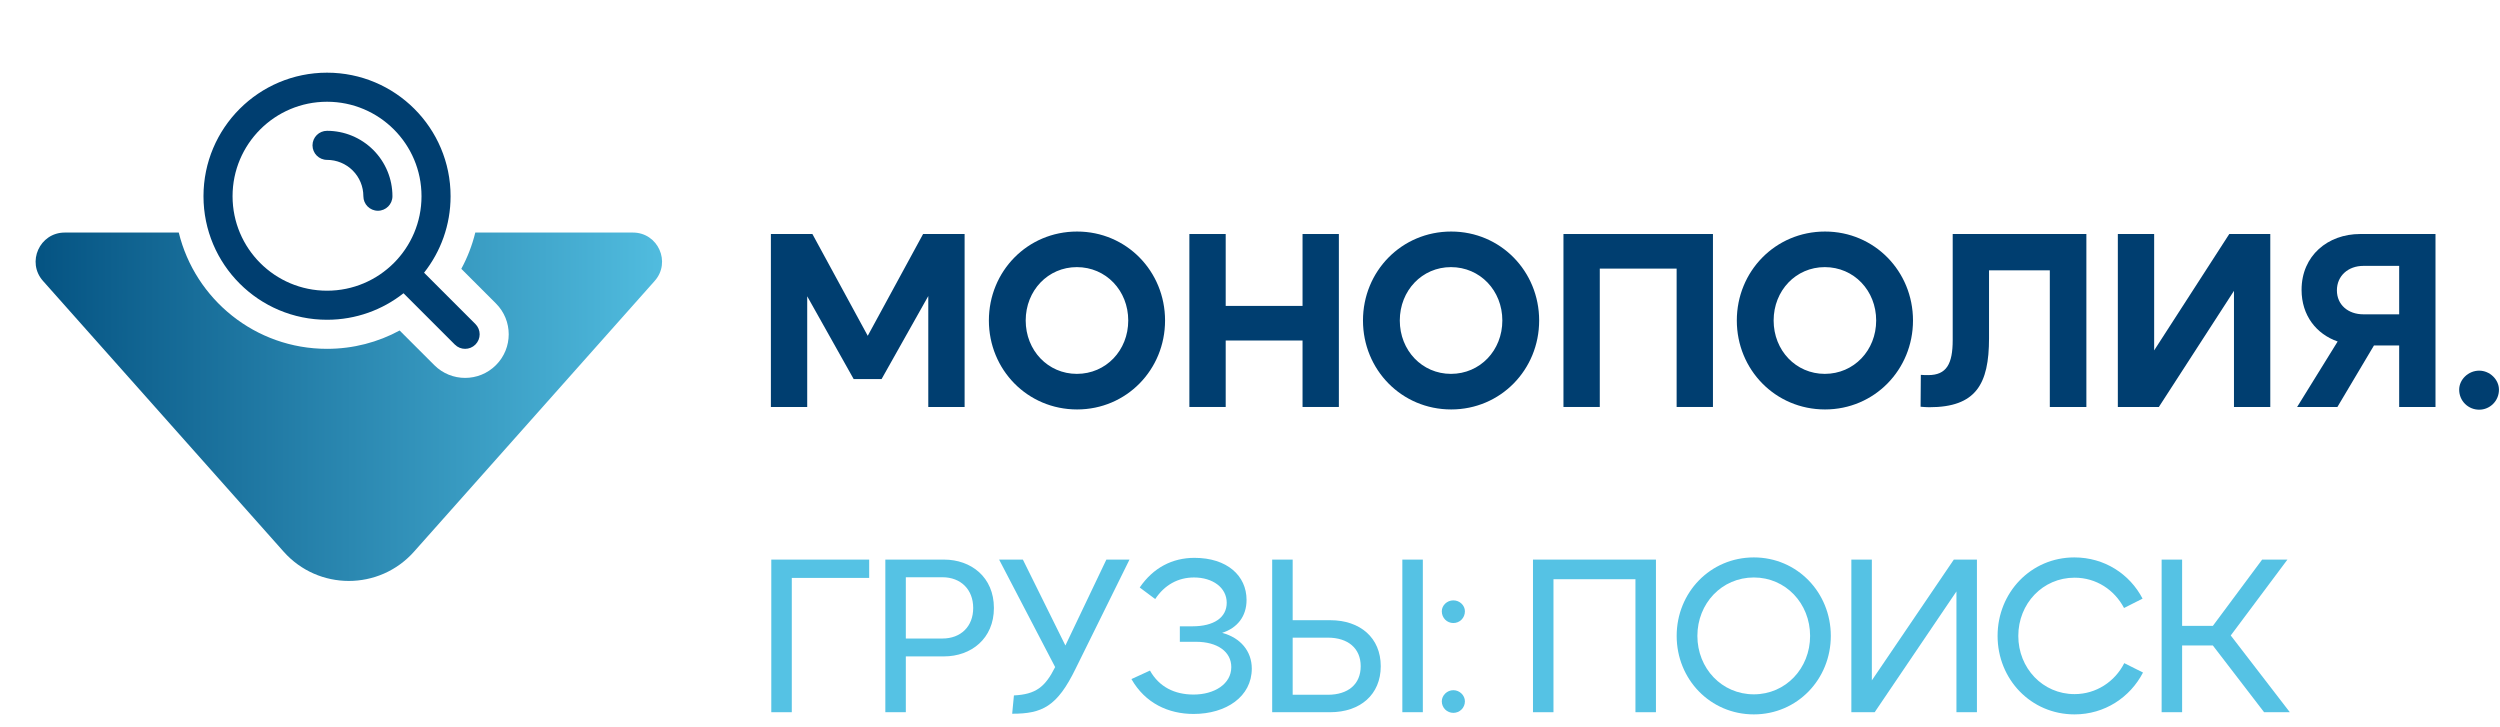 <?xml version="1.0" encoding="UTF-8"?> <svg xmlns="http://www.w3.org/2000/svg" width="172" height="50" viewBox="0 0 172 50" fill="none"> <path d="M53.065 49H54.475V39.76H59.8V38.5H53.065V49Z" fill="#55C2E4"></path> <path d="M60.911 49H62.321V45.16H64.946C66.806 45.16 68.381 43.945 68.381 41.83C68.381 39.7 66.806 38.5 64.946 38.5H60.911V49ZM62.321 43.93V39.715H64.841C66.101 39.715 66.956 40.555 66.956 41.83C66.956 43.105 66.101 43.93 64.841 43.93H62.321Z" fill="#55C2E4"></path> <path d="M76.118 38.5L73.299 44.41L70.374 38.5H68.739L72.594 45.895C71.903 47.275 71.258 47.77 69.758 47.845L69.638 49.105C71.694 49.105 72.728 48.625 74.004 46L77.709 38.5H76.118Z" fill="#55C2E4"></path> <path d="M84.083 43.54C85.118 43.21 85.763 42.415 85.763 41.275C85.763 39.61 84.428 38.38 82.178 38.38C80.663 38.38 79.343 39.055 78.413 40.42L79.478 41.215C80.123 40.24 81.053 39.73 82.148 39.73C83.423 39.73 84.398 40.42 84.398 41.47C84.398 42.49 83.513 43.09 82.043 43.09H81.173V44.155H82.283C83.768 44.155 84.713 44.845 84.713 45.895C84.713 47.065 83.543 47.785 82.118 47.785C80.813 47.785 79.748 47.26 79.118 46.135L77.843 46.72C78.788 48.385 80.393 49.12 82.118 49.12C84.368 49.12 86.123 47.92 86.123 46C86.123 44.785 85.328 43.87 84.083 43.54Z" fill="#55C2E4"></path> <path d="M87.526 49H91.516C93.586 49 94.996 47.785 94.996 45.835C94.996 43.885 93.586 42.67 91.516 42.67H88.936V38.5H87.526V49ZM96.481 49H97.891V38.5H96.481V49ZM88.936 47.8V43.87H91.351C92.746 43.87 93.616 44.605 93.616 45.835C93.616 47.08 92.746 47.8 91.351 47.8H88.936Z" fill="#55C2E4"></path> <path d="M99.991 42.865C100.426 42.865 100.786 42.52 100.786 42.055C100.786 41.65 100.426 41.305 99.991 41.305C99.556 41.305 99.196 41.65 99.196 42.055C99.196 42.52 99.556 42.865 99.991 42.865ZM99.991 49.045C100.426 49.045 100.786 48.7 100.786 48.25C100.786 47.845 100.426 47.485 99.991 47.485C99.556 47.485 99.196 47.845 99.196 48.25C99.196 48.7 99.556 49.045 99.991 49.045Z" fill="#55C2E4"></path> <path d="M113.929 38.5H105.469V49H106.879V39.85H112.519V49H113.929V38.5Z" fill="#55C2E4"></path> <path d="M120.665 49.15C123.65 49.15 125.96 46.735 125.96 43.75C125.96 40.765 123.65 38.35 120.665 38.35C117.665 38.35 115.355 40.765 115.355 43.75C115.355 46.735 117.665 49.15 120.665 49.15ZM120.665 47.77C118.46 47.77 116.78 45.985 116.78 43.75C116.78 41.515 118.46 39.73 120.665 39.73C122.855 39.73 124.535 41.515 124.535 43.75C124.535 45.985 122.855 47.77 120.665 47.77Z" fill="#55C2E4"></path> <path d="M127.373 49H128.978L134.603 40.69V49H136.013V38.5H134.423L128.783 46.81V38.5H127.373V49Z" fill="#55C2E4"></path> <path d="M142.729 49.15C144.799 49.15 146.554 47.98 147.439 46.27L146.149 45.625C145.504 46.9 144.214 47.755 142.729 47.755C140.539 47.755 138.859 45.97 138.859 43.75C138.859 41.53 140.539 39.745 142.729 39.745C144.229 39.745 145.474 40.585 146.134 41.83L147.409 41.185C146.524 39.49 144.784 38.35 142.714 38.35C139.729 38.35 137.434 40.765 137.434 43.75C137.434 46.735 139.729 49.15 142.729 49.15Z" fill="#55C2E4"></path> <path d="M148.72 49H150.13V44.41H152.245L155.77 49H157.54L153.475 43.72L157.375 38.5H155.635L152.245 43.06H150.13V38.5H148.72V49Z" fill="#55C2E4"></path> <path d="M53.037 28H55.536V20.384L58.732 26.079H60.653L63.866 20.367V28H66.365V16.1H63.509L59.701 23.104L55.893 16.1H53.037V28Z" fill="#003E70"></path> <path d="M74.104 28.17C77.504 28.17 80.156 25.433 80.156 22.05C80.156 18.667 77.504 15.93 74.104 15.93C70.687 15.93 68.035 18.667 68.035 22.05C68.035 25.433 70.687 28.17 74.104 28.17ZM74.087 25.722C72.098 25.722 70.568 24.107 70.568 22.05C70.568 19.993 72.098 18.378 74.087 18.378C76.093 18.378 77.623 19.993 77.623 22.05C77.623 24.107 76.093 25.722 74.087 25.722Z" fill="#003E70"></path> <path d="M81.829 28H84.328V23.427H89.615V28H92.114V16.1H89.615V21.047H84.328V16.1H81.829V28Z" fill="#003E70"></path> <path d="M99.842 28.17C103.242 28.17 105.894 25.433 105.894 22.05C105.894 18.667 103.242 15.93 99.842 15.93C96.425 15.93 93.773 18.667 93.773 22.05C93.773 25.433 96.425 28.17 99.842 28.17ZM99.825 25.722C97.836 25.722 96.306 24.107 96.306 22.05C96.306 19.993 97.836 18.378 99.825 18.378C101.831 18.378 103.361 19.993 103.361 22.05C103.361 24.107 101.831 25.722 99.825 25.722Z" fill="#003E70"></path> <path d="M117.851 16.1H107.566V28H110.065V18.48H115.352V28H117.851V16.1Z" fill="#003E70"></path> <path d="M125.562 28.17C128.962 28.17 131.614 25.433 131.614 22.05C131.614 18.667 128.962 15.93 125.562 15.93C122.145 15.93 119.493 18.667 119.493 22.05C119.493 25.433 122.145 28.17 125.562 28.17ZM125.545 25.722C123.556 25.722 122.026 24.107 122.026 22.05C122.026 19.993 123.556 18.378 125.545 18.378C127.551 18.378 129.081 19.993 129.081 22.05C129.081 24.107 127.551 25.722 125.545 25.722Z" fill="#003E70"></path> <path d="M143.543 16.1H134.346V23.393C134.346 25.042 133.921 25.807 132.663 25.807C132.527 25.807 132.323 25.807 132.153 25.79L132.136 27.983C132.34 28 132.544 28.017 132.731 28.017C135.944 28.017 136.845 26.436 136.845 23.274V18.599H141.027V28H143.543V16.1Z" fill="#003E70"></path> <path d="M145.707 28H148.529L153.697 20.01V28H156.196V16.1H153.374L148.206 24.107V16.1H145.707V28Z" fill="#003E70"></path> <path d="M162.377 16.1C160.167 16.1 158.348 17.579 158.348 19.942C158.348 21.71 159.368 22.985 160.83 23.495L158.042 28H160.813L163.329 23.767H165.063V28H167.562V16.1H162.377ZM165.063 21.625H162.598C161.561 21.625 160.779 20.979 160.779 19.976C160.779 18.973 161.561 18.293 162.598 18.293H165.063V21.625Z" fill="#003E70"></path> <path d="M170.568 28.187C171.299 28.187 171.928 27.592 171.928 26.81C171.928 26.113 171.299 25.501 170.568 25.501C169.82 25.501 169.191 26.113 169.191 26.81C169.191 27.592 169.82 28.187 170.568 28.187Z" fill="#003E70"></path> <path d="M12.299 16H4.454C2.728 16 1.812 18.039 2.959 19.329L19.515 37.955C21.902 40.64 26.098 40.64 28.484 37.955L45.041 19.329C46.188 18.039 45.272 16 43.546 16H32.7C32.485 16.881 32.159 17.718 31.738 18.495L34.121 20.879C35.293 22.05 35.293 23.95 34.121 25.121C32.95 26.293 31.05 26.293 29.879 25.121L27.495 22.738C26.01 23.543 24.308 24 22.5 24C17.562 24 13.421 20.592 12.299 16Z" fill="url(#paint0_linear_83_45)"></path> <path d="M25 13.5C25 14.052 25.448 14.5 26 14.5C26.552 14.5 27 14.052 27 13.5C27 12.306 26.526 11.162 25.682 10.318C24.838 9.474 23.694 9 22.5 9C21.948 9 21.5 9.448 21.5 10C21.5 10.552 21.948 11 22.5 11C23.163 11 23.799 11.263 24.268 11.732C24.737 12.201 25 12.837 25 13.5Z" fill="#003E70"></path> <path fill-rule="evenodd" clip-rule="evenodd" d="M22.5 22C24.487 22 26.314 21.318 27.762 20.176L31.293 23.707C31.683 24.098 32.317 24.098 32.707 23.707C33.098 23.317 33.098 22.683 32.707 22.293L29.176 18.762C30.318 17.314 31 15.487 31 13.5C31 8.806 27.194 5 22.5 5C17.806 5 14 8.806 14 13.5C14 18.194 17.806 22 22.5 22ZM22.5 20C26.09 20 29 17.09 29 13.5C29 9.91 26.09 7 22.5 7C18.91 7 16 9.91 16 13.5C16 17.09 18.91 20 22.5 20Z" fill="#003E70"></path> <defs> <linearGradient id="paint0_linear_83_45" x1="0.017" y1="23.802" x2="48.015" y2="23.802" gradientUnits="userSpaceOnUse"> <stop stop-color="#004D7D"></stop> <stop offset="1" stop-color="#55C2E4"></stop> </linearGradient> </defs> </svg> 